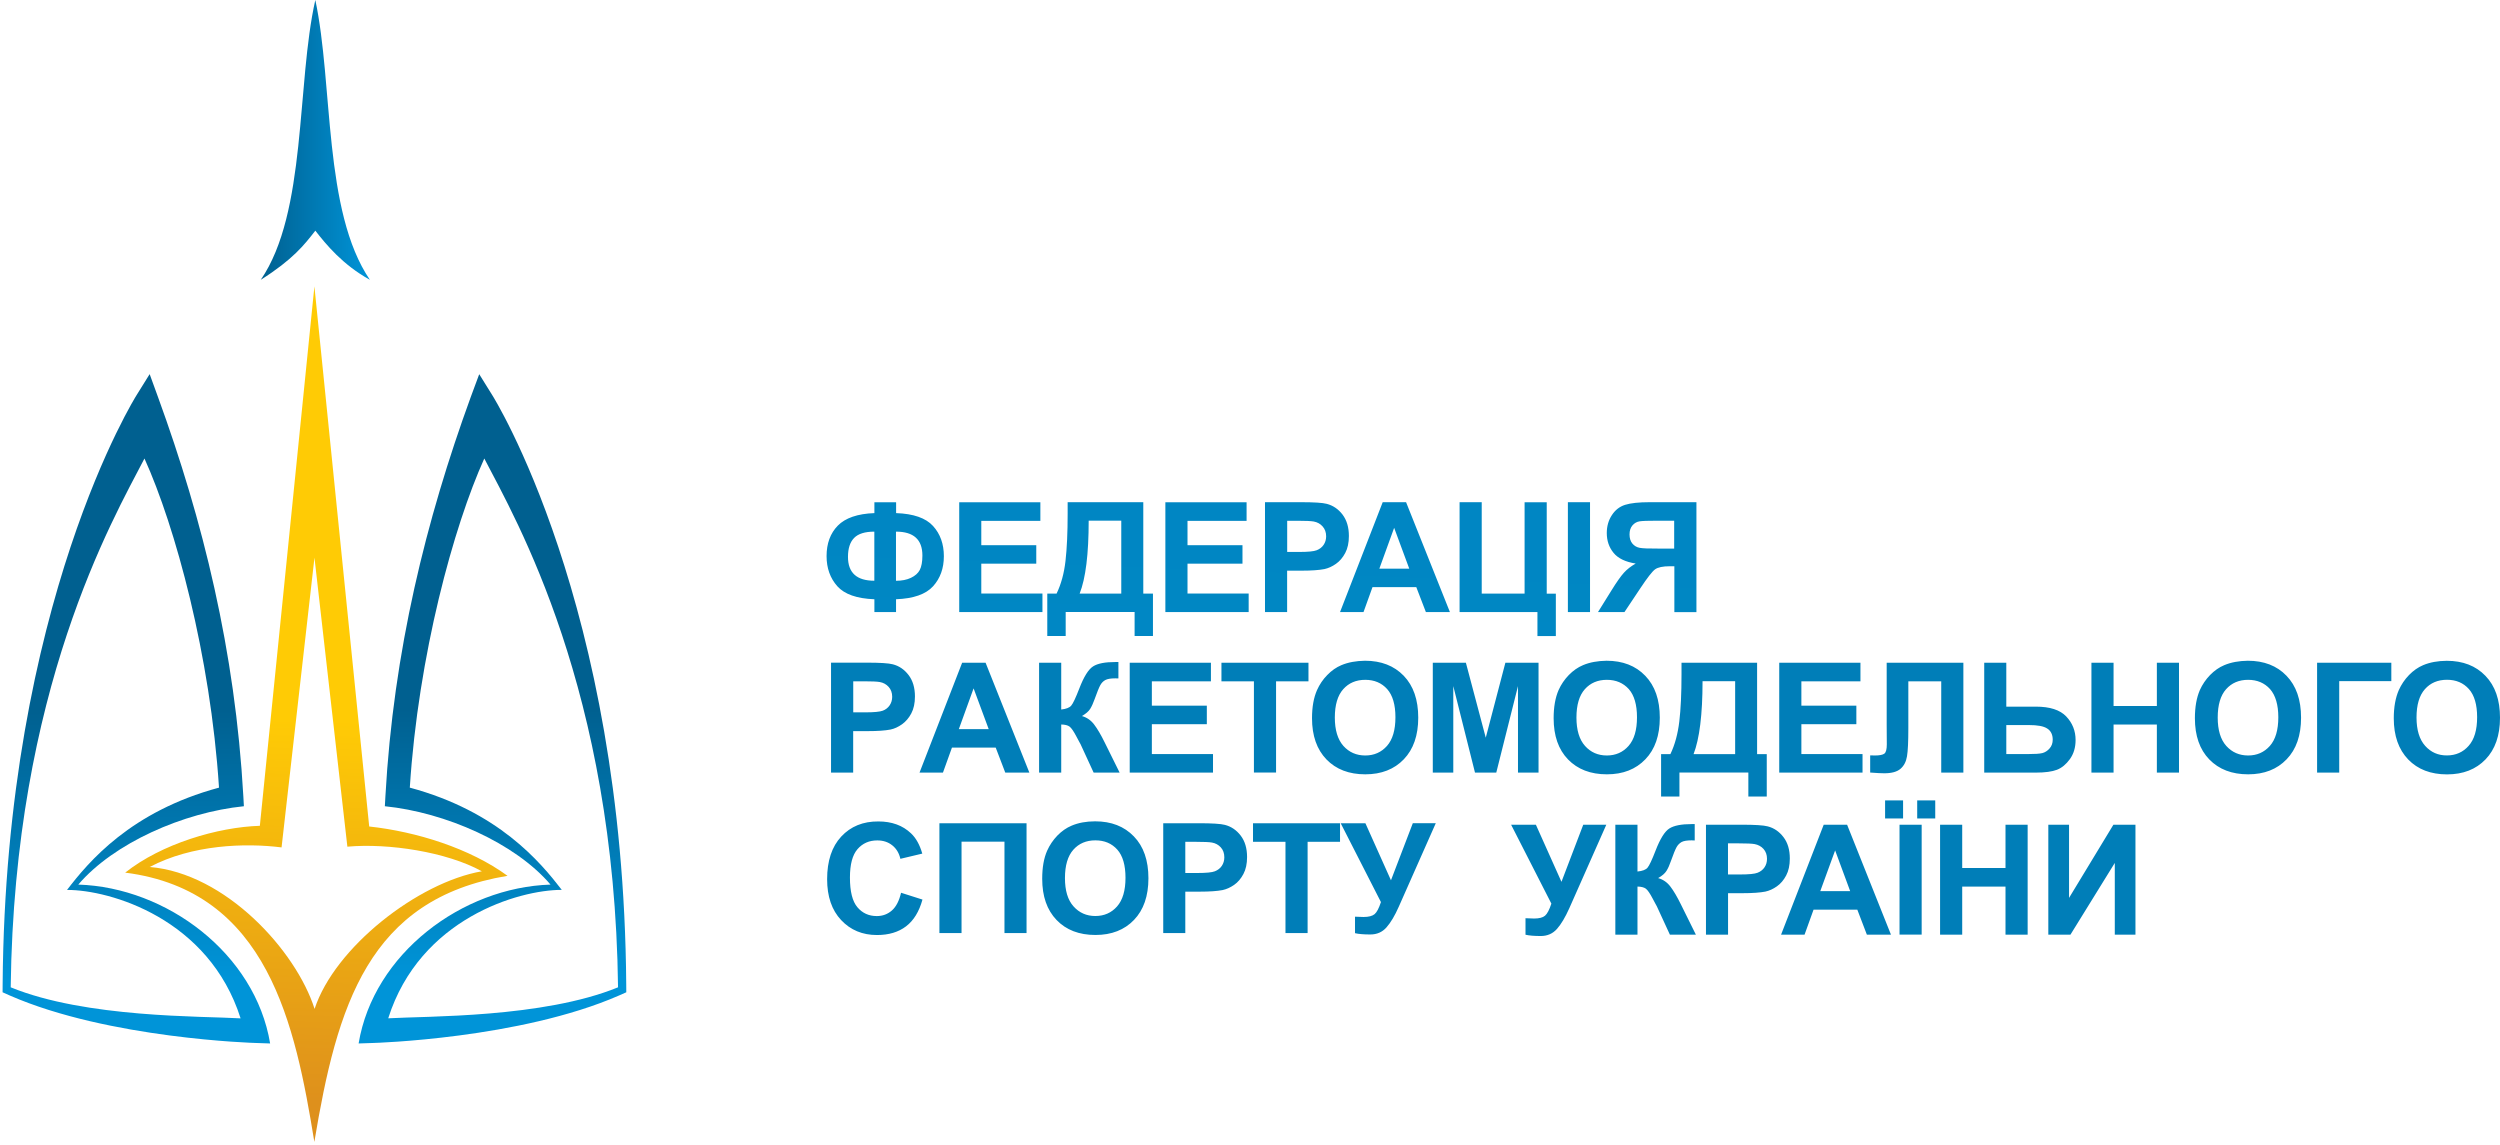 <svg width="273" height="125" viewBox="0 0 273 125" fill="none" xmlns="http://www.w3.org/2000/svg">
<path d="M92.599 60.809C92.599 59.884 92.826 59.194 93.274 58.738C93.721 58.283 94.456 58.055 95.477 58.055V63.416C93.561 63.416 92.599 62.551 92.599 60.809ZM97.848 58.055C99.771 58.055 100.726 58.926 100.726 60.661C100.726 61.352 100.626 61.881 100.439 62.243C100.252 62.598 99.925 62.886 99.471 63.101C99.017 63.315 98.476 63.422 97.841 63.422V58.055H97.848ZM95.484 54.845V56.031C93.648 56.098 92.312 56.561 91.491 57.398C90.669 58.236 90.262 59.348 90.262 60.729C90.262 62.042 90.656 63.141 91.437 64.019C92.225 64.896 93.567 65.365 95.484 65.439V66.84H97.848V65.439C99.751 65.365 101.094 64.896 101.888 64.025C102.676 63.154 103.07 62.062 103.07 60.735C103.07 59.408 102.676 58.303 101.888 57.438C101.1 56.567 99.751 56.098 97.855 56.031V54.845H95.484ZM104.747 54.839V66.84H113.835V64.816H107.157V61.553H113.161V59.536H107.157V56.876H113.608V54.845H104.747V54.839ZM118.884 56.855H122.443V64.823H117.896C118.557 63.154 118.884 60.494 118.884 56.855ZM116.587 54.839V56.105C116.587 58.176 116.507 59.891 116.353 61.251C116.199 62.611 115.872 63.797 115.378 64.823H114.363V69.453H116.373V66.833H123.899V69.453H125.903V64.823H124.847V54.839H116.587ZM127.258 54.839V66.84H136.354V64.816H129.676V61.553H135.679V59.536H129.676V56.876H136.127V54.845H127.258V54.839ZM140.554 56.869H141.723C142.591 56.869 143.165 56.896 143.459 56.949C143.853 57.023 144.174 57.197 144.428 57.485C144.681 57.767 144.815 58.129 144.815 58.564C144.815 58.919 144.721 59.228 144.541 59.496C144.361 59.764 144.107 59.958 143.786 60.085C143.466 60.213 142.825 60.273 141.876 60.273H140.561V56.869H140.554ZM138.137 54.839V66.84H140.554V62.317H142.13C143.225 62.317 144.06 62.256 144.635 62.142C145.055 62.049 145.476 61.861 145.883 61.573C146.297 61.285 146.631 60.889 146.898 60.387C147.166 59.884 147.299 59.268 147.299 58.531C147.299 57.579 147.065 56.802 146.605 56.192C146.144 55.589 145.569 55.2 144.882 55.02C144.434 54.899 143.479 54.839 142.01 54.839H138.137ZM152.241 57.639L153.89 62.096H150.625L152.241 57.639ZM150.992 54.839L146.331 66.84H148.895L149.877 64.112H154.658L155.707 66.84H158.331L153.543 54.839H150.992ZM166.485 54.839V64.823H161.804V54.839H159.386V66.84H167.888V69.46H169.898V64.829H168.903V54.845H166.485V54.839ZM171.213 66.84H173.631V54.839H171.213V66.84ZM179.06 59.824C178.733 59.764 178.466 59.609 178.259 59.362C178.051 59.114 177.945 58.779 177.945 58.356C177.945 57.948 178.051 57.626 178.265 57.371C178.486 57.117 178.746 56.976 179.047 56.929C179.347 56.882 179.975 56.862 180.936 56.862H182.82V59.904H181.03C180.035 59.911 179.38 59.884 179.06 59.824ZM180.155 54.839C178.96 54.839 178.058 54.939 177.464 55.127C176.856 55.321 176.375 55.696 176.008 56.266C175.641 56.829 175.46 57.479 175.46 58.209C175.46 59.047 175.707 59.77 176.202 60.373C176.696 60.977 177.504 61.365 178.619 61.539C178.098 61.834 177.671 62.169 177.33 62.544C176.99 62.92 176.529 63.57 175.955 64.501L174.499 66.84H177.39L179.133 64.226C179.888 63.087 180.422 62.404 180.729 62.176C181.043 61.948 181.584 61.834 182.345 61.834H182.84V66.846H185.25V54.839H180.155Z" fill="url(#paint0_linear_144_3327)"/>
<path d="M172.889 90.064L170.512 96.296L167.721 90.064H165.016L169.41 98.675C169.19 99.345 168.956 99.794 168.716 99.995C168.475 100.202 168.074 100.303 167.514 100.303C167.24 100.303 166.926 100.29 166.585 100.269V102.072C166.986 102.166 167.54 102.213 168.255 102.213C168.976 102.213 169.564 101.951 170.024 101.435C170.479 100.919 170.926 100.169 171.367 99.184L175.407 90.064H172.889ZM189.872 92.095C190.74 92.095 191.321 92.121 191.608 92.175C191.995 92.249 192.322 92.423 192.576 92.704C192.83 92.993 192.957 93.348 192.957 93.783C192.957 94.138 192.863 94.453 192.683 94.715C192.503 94.983 192.249 95.177 191.928 95.304C191.608 95.432 190.974 95.492 190.019 95.492H188.696V92.095H189.872ZM186.292 102.065H188.703V97.536H190.279C191.374 97.536 192.209 97.475 192.783 97.361C193.204 97.268 193.625 97.08 194.032 96.792C194.446 96.504 194.78 96.108 195.047 95.606C195.314 95.11 195.448 94.487 195.448 93.75C195.448 92.798 195.221 92.021 194.753 91.411C194.293 90.808 193.718 90.413 193.03 90.239C192.583 90.118 191.628 90.058 190.159 90.058H186.292V102.065ZM200.396 92.865L202.039 97.314H198.773L200.396 92.865ZM199.147 90.064L194.493 102.065H197.057L198.039 99.338H202.82L203.862 102.065H206.493L201.705 90.064H199.147ZM207.428 102.059H209.846V90.058H207.428V102.059ZM219.001 90.064V94.788H214.273V90.064H211.856V102.065H214.273V96.819H219.001V102.065H221.419V90.064H219.001ZM230.781 90.064L225.94 98.052V90.064H223.676V102.065H226.093L230.935 94.232V102.065H233.192V90.064H230.781ZM184.723 89.991C183.608 89.991 182.8 90.151 182.299 90.466C181.798 90.781 181.29 91.585 180.789 92.885C180.395 93.904 180.102 94.527 179.908 94.755C179.721 94.976 179.354 95.117 178.813 95.17V90.064H176.395V102.065H178.813V96.812C179.22 96.819 179.527 96.899 179.721 97.04C179.921 97.187 180.175 97.556 180.482 98.145C180.656 98.48 180.763 98.661 180.783 98.708C180.856 98.835 180.903 98.916 180.923 98.963L182.352 102.065H185.19L183.561 98.775C183.147 97.931 182.76 97.274 182.406 96.812C182.058 96.35 181.611 96.041 181.07 95.887C181.504 95.639 181.805 95.378 181.978 95.103C182.152 94.822 182.312 94.473 182.452 94.058C182.726 93.281 182.94 92.765 183.08 92.51C183.22 92.262 183.407 92.075 183.634 91.947C183.861 91.827 184.229 91.766 184.723 91.766L185.063 91.78V89.991C184.897 89.984 184.776 89.991 184.723 89.991ZM102.583 89.897V101.891H105V91.907H109.688V101.891H112.099V89.897H102.583ZM130.611 91.927C131.479 91.927 132.06 91.954 132.347 92.007C132.734 92.075 133.061 92.255 133.315 92.537C133.569 92.818 133.696 93.18 133.696 93.622C133.696 93.971 133.602 94.286 133.422 94.554C133.242 94.822 132.988 95.016 132.667 95.143C132.347 95.271 131.713 95.331 130.758 95.331H129.435V91.927H130.611ZM127.025 89.897V101.891H129.435V97.368H131.011C132.107 97.368 132.941 97.308 133.516 97.194C133.943 97.1 134.357 96.912 134.764 96.631C135.178 96.343 135.512 95.948 135.779 95.445C136.047 94.942 136.18 94.326 136.18 93.589C136.18 92.631 135.946 91.853 135.486 91.25C135.025 90.647 134.444 90.252 133.763 90.078C133.315 89.957 132.36 89.897 130.891 89.897H127.025ZM136.828 89.897V91.927H140.374V101.891H142.791V91.927H146.331V89.897H136.828ZM154.278 89.897L151.894 96.128L149.102 89.897H146.404L150.798 98.507C150.578 99.184 150.344 99.626 150.104 99.827C149.857 100.028 149.463 100.135 148.895 100.135C148.621 100.135 148.314 100.122 147.967 100.102V101.904C148.368 101.998 148.929 102.045 149.636 102.045C150.364 102.045 150.952 101.784 151.406 101.268C151.86 100.752 152.314 100.001 152.748 99.01L156.789 89.89H154.278V89.897ZM91.865 91.351C90.836 92.456 90.322 94.011 90.322 96.008C90.322 97.891 90.829 99.385 91.851 100.471C92.873 101.563 94.182 102.105 95.765 102.105C97.047 102.105 98.109 101.791 98.943 101.154C99.778 100.517 100.372 99.546 100.733 98.233L98.396 97.489C98.189 98.367 97.862 99.01 97.401 99.418C96.94 99.827 96.386 100.035 95.745 100.035C94.876 100.035 94.168 99.713 93.628 99.07C93.08 98.427 92.813 97.341 92.813 95.827C92.813 94.393 93.087 93.361 93.641 92.725C94.195 92.088 94.916 91.773 95.798 91.773C96.439 91.773 96.98 91.947 97.434 92.309C97.888 92.671 98.182 93.167 98.322 93.783L100.713 93.214C100.439 92.255 100.032 91.518 99.484 91.002C98.569 90.131 97.381 89.702 95.918 89.702C94.249 89.689 92.893 90.245 91.865 91.351ZM117.228 98.976C116.6 98.279 116.293 97.248 116.293 95.887C116.293 94.507 116.6 93.475 117.208 92.791C117.815 92.108 118.617 91.766 119.612 91.766C120.607 91.766 121.402 92.101 122.009 92.778C122.61 93.455 122.904 94.48 122.904 95.854C122.904 97.248 122.597 98.286 121.983 98.983C121.368 99.68 120.574 100.028 119.612 100.028C118.65 100.028 117.856 99.68 117.228 98.976ZM117.014 90.165C116.453 90.399 115.939 90.761 115.465 91.244C114.997 91.733 114.623 92.282 114.35 92.892C113.982 93.723 113.809 94.741 113.809 95.968C113.809 97.877 114.33 99.372 115.378 100.464C116.426 101.556 117.842 102.099 119.625 102.099C121.382 102.099 122.784 101.549 123.832 100.457C124.881 99.365 125.408 97.85 125.408 95.907C125.408 93.957 124.881 92.43 123.819 91.337C122.764 90.239 121.355 89.689 119.592 89.689C118.61 89.689 117.755 89.85 117.014 90.165ZM205.852 89.374H207.816V87.404H205.852V89.374ZM209.358 89.374H211.328V87.404H209.358V89.374ZM253.026 72.368V84.369H255.443V74.378H261.133V72.368H253.026ZM264.826 81.447C264.198 80.744 263.884 79.712 263.884 78.351C263.884 76.971 264.192 75.939 264.799 75.256C265.407 74.572 266.208 74.231 267.21 74.231C268.205 74.231 269 74.572 269.601 75.242C270.202 75.919 270.502 76.944 270.502 78.318C270.502 79.712 270.195 80.75 269.574 81.447C268.96 82.144 268.165 82.493 267.203 82.493C266.248 82.499 265.454 82.151 264.826 81.447ZM264.606 72.636C264.051 72.87 263.531 73.232 263.063 73.715C262.589 74.204 262.222 74.753 261.948 75.363C261.587 76.194 261.4 77.212 261.4 78.439C261.4 80.348 261.928 81.843 262.976 82.935C264.025 84.02 265.44 84.563 267.217 84.563C268.973 84.563 270.376 84.013 271.424 82.921C272.472 81.829 273 80.315 273 78.378C273 76.422 272.472 74.901 271.411 73.802C270.355 72.703 268.946 72.16 267.183 72.16C266.208 72.167 265.354 72.321 264.606 72.636ZM93.167 74.398H94.335C95.204 74.398 95.785 74.425 96.072 74.478C96.459 74.545 96.786 74.726 97.04 75.008C97.294 75.289 97.427 75.651 97.427 76.087C97.427 76.442 97.334 76.75 97.154 77.018C96.973 77.286 96.719 77.487 96.399 77.608C96.078 77.728 95.437 77.789 94.489 77.789H93.174V74.398H93.167ZM90.749 84.369H93.167V79.839H94.743C95.838 79.839 96.673 79.779 97.247 79.665C97.668 79.578 98.088 79.383 98.496 79.095C98.903 78.807 99.244 78.412 99.511 77.909C99.778 77.407 99.912 76.79 99.912 76.053C99.912 75.102 99.678 74.318 99.217 73.715C98.756 73.112 98.182 72.716 97.494 72.542C97.047 72.421 96.092 72.361 94.623 72.361H90.749V84.369ZM106.316 75.169L107.965 79.618H104.706L106.316 75.169ZM105.067 72.368L100.412 84.369H102.97L103.952 81.641H108.733L109.775 84.369H112.406L107.625 72.368H105.067ZM123.365 72.368V84.369H132.46V82.345H125.782V79.082H131.786V77.058H125.782V74.405H132.233V72.368H123.365ZM133.382 72.368V74.398H136.928V84.362H139.346V74.398H142.885V72.368H133.382ZM164.388 72.368L162.245 80.556L160.074 72.368H156.461V84.369H158.699V74.921L161.069 84.369H163.393L165.764 74.921V84.369H168.008V72.368H164.388ZM185.918 74.385H189.478V82.352H184.937C185.584 80.683 185.918 78.023 185.918 74.385ZM183.621 72.368V73.634C183.621 75.705 183.541 77.42 183.381 78.78C183.22 80.134 182.9 81.326 182.406 82.352H181.391V86.982H183.394V84.362H190.92V86.982H192.93V82.352H191.875V72.368H183.621ZM194.293 72.368V84.369H203.388V82.345H196.71V79.082H202.714V77.058H196.71V74.405H203.161V72.368H194.293ZM206.026 72.368V79.216L206.039 81.28C206.039 81.816 205.952 82.151 205.779 82.291C205.605 82.425 205.265 82.499 204.757 82.499L204.223 82.486V84.362C204.971 84.422 205.478 84.442 205.759 84.442C206.567 84.442 207.154 84.282 207.535 83.953C207.909 83.632 208.149 83.176 208.243 82.593C208.343 82.01 208.39 80.985 208.39 79.524V74.405H211.983V84.369H214.4V72.368H206.026ZM219.088 79.176H221.546C222.501 79.176 223.168 79.296 223.562 79.558C223.956 79.812 224.157 80.221 224.157 80.77C224.157 81.152 224.043 81.474 223.81 81.735C223.576 81.997 223.315 82.164 223.021 82.238C222.728 82.312 222.2 82.345 221.439 82.345H219.088V79.176ZM216.677 72.368V84.369H222.32C223.322 84.369 224.09 84.261 224.618 84.06C225.152 83.853 225.619 83.464 226.033 82.894C226.447 82.318 226.654 81.628 226.654 80.811C226.654 79.812 226.314 78.954 225.633 78.237C224.951 77.52 223.85 77.165 222.32 77.165H219.088V72.368H216.677ZM235.529 72.368V77.092H230.801V72.368H228.384V84.369H230.801V79.122H235.529V84.369H237.947V72.368H235.529ZM121.789 72.294C120.674 72.294 119.866 72.448 119.365 72.77C118.864 73.085 118.356 73.889 117.856 75.195C117.462 76.214 117.168 76.837 116.974 77.058C116.787 77.279 116.42 77.42 115.886 77.48V72.368H113.468V84.369H115.886V79.115C116.293 79.122 116.593 79.196 116.794 79.343C116.994 79.491 117.248 79.859 117.555 80.449C117.729 80.784 117.829 80.971 117.856 81.012C117.929 81.139 117.976 81.219 117.996 81.266L119.425 84.369H122.263L120.634 81.079C120.22 80.234 119.832 79.578 119.478 79.115C119.131 78.653 118.684 78.345 118.143 78.191C118.577 77.943 118.877 77.681 119.051 77.407C119.225 77.125 119.378 76.777 119.525 76.368C119.806 75.584 120.013 75.075 120.153 74.82C120.293 74.566 120.48 74.378 120.707 74.257C120.934 74.137 121.295 74.076 121.789 74.076L122.13 74.083V72.294C121.963 72.294 121.842 72.294 121.789 72.294ZM146.698 81.454C146.077 80.75 145.763 79.718 145.763 78.358C145.763 76.978 146.07 75.946 146.678 75.262C147.286 74.579 148.087 74.237 149.089 74.237C150.077 74.237 150.879 74.579 151.48 75.249C152.081 75.926 152.381 76.958 152.381 78.325C152.381 79.718 152.074 80.757 151.46 81.454C150.838 82.151 150.05 82.499 149.089 82.499C148.12 82.499 147.326 82.151 146.698 81.454ZM146.478 72.636C145.917 72.87 145.403 73.232 144.935 73.715C144.461 74.197 144.094 74.746 143.82 75.356C143.453 76.187 143.272 77.206 143.272 78.432C143.272 80.341 143.8 81.843 144.848 82.928C145.897 84.013 147.312 84.556 149.089 84.556C150.845 84.556 152.248 84.007 153.296 82.915C154.344 81.822 154.872 80.308 154.872 78.371C154.872 76.415 154.344 74.894 153.289 73.795C152.227 72.696 150.818 72.153 149.062 72.153C148.08 72.167 147.226 72.321 146.478 72.636ZM173.083 81.454C172.455 80.75 172.148 79.718 172.148 78.358C172.148 76.978 172.455 75.946 173.063 75.262C173.671 74.579 174.472 74.237 175.467 74.237C176.462 74.237 177.257 74.579 177.865 75.249C178.459 75.926 178.759 76.958 178.759 78.325C178.759 79.718 178.452 80.757 177.838 81.454C177.223 82.151 176.429 82.499 175.467 82.499C174.499 82.499 173.704 82.151 173.083 81.454ZM172.863 72.636C172.302 72.87 171.787 73.232 171.313 73.715C170.846 74.197 170.472 74.746 170.198 75.356C169.837 76.187 169.657 77.206 169.657 78.432C169.657 80.341 170.178 81.843 171.227 82.928C172.282 84.013 173.691 84.556 175.474 84.556C177.23 84.556 178.626 84.007 179.674 82.915C180.729 81.822 181.25 80.308 181.25 78.371C181.25 76.415 180.723 74.894 179.661 73.795C178.606 72.696 177.197 72.153 175.434 72.153C174.465 72.167 173.604 72.321 172.863 72.636ZM243.109 81.454C242.481 80.75 242.174 79.718 242.174 78.358C242.174 76.978 242.481 75.946 243.089 75.262C243.697 74.579 244.498 74.237 245.493 74.237C246.488 74.237 247.283 74.579 247.891 75.249C248.485 75.926 248.792 76.958 248.792 78.325C248.792 79.718 248.485 80.757 247.87 81.454C247.249 82.151 246.461 82.499 245.5 82.499C244.531 82.499 243.737 82.151 243.109 81.454ZM242.889 72.636C242.328 72.87 241.814 73.232 241.339 73.715C240.872 74.197 240.498 74.746 240.224 75.356C239.864 76.187 239.683 77.206 239.683 78.432C239.683 80.341 240.204 81.843 241.253 82.928C242.308 84.013 243.717 84.556 245.5 84.556C247.256 84.556 248.652 84.007 249.7 82.915C250.755 81.822 251.276 80.308 251.276 78.371C251.276 76.415 250.749 74.894 249.687 73.795C248.632 72.696 247.223 72.153 245.46 72.153C244.491 72.167 243.637 72.321 242.889 72.636Z" fill="url(#paint1_linear_144_3327)"/>
<path d="M34.34 60.896L37.933 92.457C42.414 92.054 48.798 93.033 52.618 95.144C45.626 96.363 36.544 103.472 34.353 110.173C32.31 103.774 24.617 95.365 16.349 94.674C20.97 92.229 26.78 92.034 30.747 92.537L34.34 60.896ZM33.044 44.03L28.376 90.178C23.795 90.319 17.645 92.135 13.671 95.291C29.285 97.281 32.243 111.922 34.327 124.694C36.804 109.798 40.217 98.152 55.422 95.639C51.315 92.637 45.479 90.815 40.317 90.252L35.629 44.03L34.333 31.272L33.044 44.03Z" fill="url(#paint2_linear_144_3327)"/>
<path d="M28.476 30.555C31.982 28.337 33.245 26.729 34.433 25.188C35.609 26.696 37.405 28.9 40.39 30.555C35.295 23.064 36.397 9.18 34.433 0C32.363 9.173 33.518 23.205 28.476 30.555Z" fill="url(#paint3_linear_144_3327)"/>
<path d="M1.17 107.815C1.557 75.296 12.289 56.795 15.775 50.068C19.127 57.465 22.98 71.537 23.915 86.01C14.266 88.61 9.684 94.098 7.32 97.18C11.995 97.167 22.814 100.296 26.273 111.205C22.072 110.95 9.371 111.172 1.17 107.815ZM14.933 43.119C14.893 43.186 0.589 65.848 0.288 107.493L0.282 108.357L1.063 108.706C11.875 113.436 27.869 113.892 27.916 113.892L29.498 113.946C27.869 104.129 18.186 96.899 8.549 96.597C12.416 92.068 20.022 88.711 26.633 88.041L26.573 86.955C26.126 79.028 25.024 71.483 23.415 64.24C21.812 57.003 19.701 50.074 17.257 43.367L16.343 40.854L14.933 43.119Z" fill="url(#paint4_linear_144_3327)"/>
<path d="M44.751 86.01C45.679 71.544 49.539 57.472 52.885 50.068C56.377 56.795 67.102 75.296 67.49 107.815C59.289 111.165 46.587 110.951 42.394 111.199C45.853 100.296 56.671 97.167 61.346 97.174C58.975 94.098 54.401 88.61 44.751 86.01ZM51.402 43.367C48.958 50.075 46.855 56.996 45.245 64.24C43.636 71.483 42.527 79.022 42.086 86.955L42.026 88.041C48.644 88.711 56.251 92.061 60.117 96.598C50.481 96.899 40.791 104.129 39.161 113.946L40.751 113.892C40.797 113.892 56.791 113.437 67.603 108.706L68.391 108.357L68.385 107.5C68.084 65.855 53.78 43.186 53.74 43.126L52.331 40.861L51.402 43.367Z" fill="url(#paint5_linear_144_3327)"/>
<defs>
<linearGradient id="paint0_linear_144_3327" x1="181.645" y1="81.268" x2="193.249" y2="-227.132" gradientUnits="userSpaceOnUse">
<stop stop-color="#0087C4"/>
<stop offset="1" stop-color="#007EB8"/>
</linearGradient>
<linearGradient id="paint1_linear_144_3327" x1="181.229" y1="5.491" x2="181.53" y2="61.921" gradientUnits="userSpaceOnUse">
<stop stop-color="#0087C4"/>
<stop offset="1" stop-color="#007EB8"/>
</linearGradient>
<linearGradient id="paint2_linear_144_3327" x1="35.002" y1="78.564" x2="33.862" y2="120.444" gradientUnits="userSpaceOnUse">
<stop stop-color="#FFCB05"/>
<stop offset="1" stop-color="#DE901C"/>
</linearGradient>
<linearGradient id="paint3_linear_144_3327" x1="28.479" y1="15.277" x2="40.391" y2="15.277" gradientUnits="userSpaceOnUse">
<stop stop-color="#006090"/>
<stop offset="1" stop-color="#0094D8"/>
</linearGradient>
<linearGradient id="paint4_linear_144_3327" x1="14.605" y1="77.652" x2="14.858" y2="106.971" gradientUnits="userSpaceOnUse">
<stop stop-color="#006090"/>
<stop offset="1" stop-color="#0094D8"/>
</linearGradient>
<linearGradient id="paint5_linear_144_3327" x1="53.899" y1="77.455" x2="53.787" y2="106.779" gradientUnits="userSpaceOnUse">
<stop stop-color="#006090"/>
<stop offset="1" stop-color="#0094D8"/>
</linearGradient>
</defs>
</svg>

